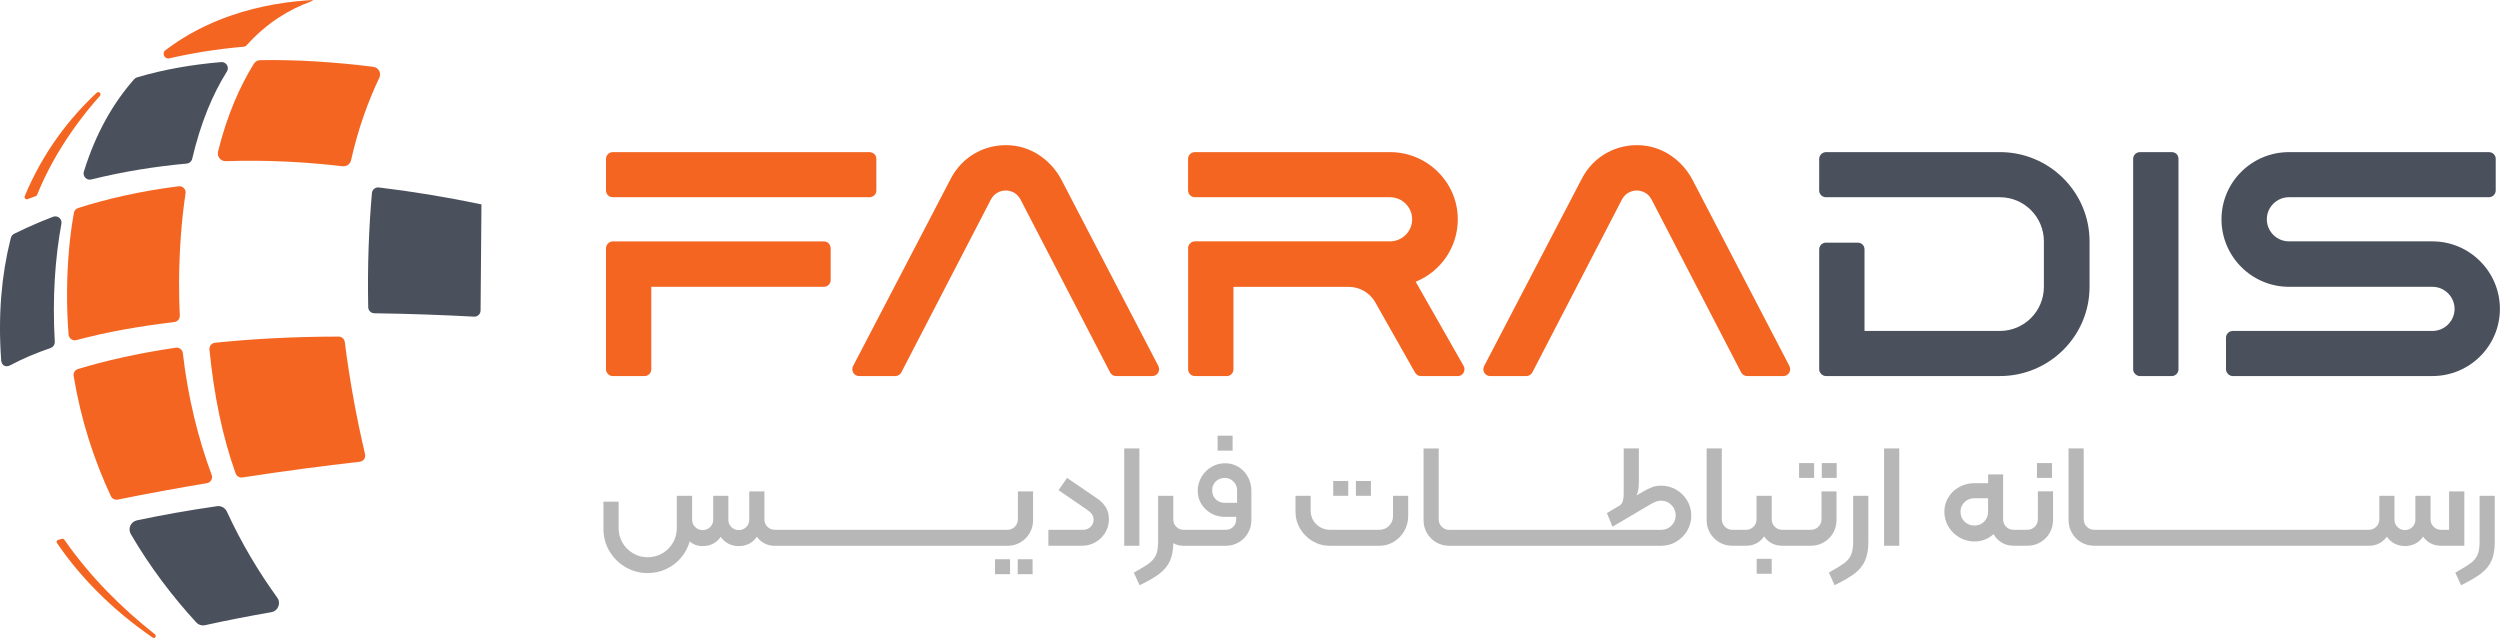 <?xml version="1.0" encoding="UTF-8"?> <svg xmlns="http://www.w3.org/2000/svg" width="290" height="74" viewBox="0 0 290 74" fill="none"><path d="M100.837 17.646H71.078C70.669 17.646 70.296 17.979 70.296 18.425V22.099C70.296 22.545 70.669 22.878 71.078 22.878H100.837C101.285 22.878 101.658 22.545 101.658 22.099V18.425C101.658 17.979 101.285 17.646 100.837 17.646ZM70.293 42.846C70.293 43.253 70.666 43.625 71.076 43.625H74.767C75.215 43.625 75.549 43.253 75.549 42.846V33.27H95.576C96.023 33.27 96.358 32.899 96.358 32.492V28.818C96.358 28.372 96.023 28.001 95.576 28.001H71.076C70.666 28.001 70.293 28.372 70.293 28.818V42.846Z" fill="#F46521"></path><path d="M134.38 42.475L123.155 20.911C122 18.683 119.836 17.088 117.338 16.866C114.354 16.607 111.632 18.128 110.289 20.727L98.951 42.475C98.691 42.995 99.062 43.625 99.659 43.625H103.834C104.132 43.625 104.392 43.476 104.542 43.218L114.946 23.139C115.429 22.212 116.325 22.099 116.662 22.099C116.999 22.099 117.891 22.209 118.378 23.139L128.782 43.218C128.931 43.476 129.191 43.625 129.489 43.625H133.665C134.262 43.625 134.635 42.995 134.372 42.475H134.38Z" fill="#F46521"></path><path d="M137.823 28.782V42.849C137.823 43.256 138.196 43.627 138.605 43.627H142.296C142.744 43.627 143.079 43.256 143.079 42.849V33.273H156.428C157.697 33.273 158.891 33.941 159.523 35.055L164.147 43.22C164.296 43.479 164.556 43.627 164.854 43.627H169.104C169.701 43.627 170.074 42.959 169.776 42.439L164.219 32.679C167.09 31.529 169.104 28.708 169.104 25.441C169.104 21.136 165.562 17.646 161.237 17.646H138.599C138.19 17.646 137.817 17.979 137.817 18.425V22.099C137.817 22.545 138.19 22.878 138.599 22.878H161.237C162.654 22.878 163.81 24.027 163.81 25.438C163.81 26.849 162.654 27.998 161.237 27.998H138.599C138.19 27.998 137.817 28.37 137.817 28.777L137.823 28.782Z" fill="#F46521"></path><path d="M207.582 42.475L196.357 20.911C195.202 18.683 193.038 17.088 190.54 16.866C187.556 16.607 184.834 18.128 183.491 20.727L172.153 42.475C171.893 42.995 172.263 43.625 172.86 43.625H177.036C177.334 43.625 177.594 43.476 177.743 43.218L188.147 23.139C188.631 22.212 189.526 22.099 189.863 22.099C190.2 22.099 191.093 22.209 191.579 23.139L201.983 43.218C202.133 43.476 202.392 43.625 202.691 43.625H206.866C207.463 43.625 207.836 42.995 207.574 42.475H207.582Z" fill="#F46521"></path><path d="M231.981 17.647H211.806C211.397 17.647 211.024 18.018 211.024 18.425V22.099C211.024 22.545 211.397 22.878 211.806 22.878H231.981C234.817 22.878 237.091 25.18 237.091 27.999V33.268C237.091 36.09 234.817 38.389 231.981 38.389H216.283V28.926C216.283 28.48 215.948 28.147 215.5 28.147H211.809C211.4 28.147 211.027 28.48 211.027 28.926V42.844C211.027 43.251 211.4 43.623 211.809 43.623H231.984C237.726 43.623 242.388 38.983 242.388 33.268V27.999C242.388 22.284 237.726 17.644 231.984 17.644L231.981 17.647Z" fill="#4A505C"></path><path d="M251.92 17.646H248.228C247.819 17.646 247.446 17.979 247.446 18.425V42.846C247.446 43.253 247.819 43.625 248.228 43.625H251.92C252.368 43.625 252.702 43.253 252.702 42.846V18.425C252.702 17.979 252.368 17.646 251.92 17.646Z" fill="#4A505C"></path><path d="M257.693 25.441C257.693 29.745 261.2 33.27 265.525 33.27H282.157C283.575 33.27 284.73 34.42 284.73 35.831C284.73 37.242 283.575 38.391 282.157 38.391H258.998C258.589 38.391 258.216 38.724 258.216 39.169V42.844C258.216 43.251 258.589 43.622 258.998 43.622H282.157C286.482 43.622 289.989 40.132 289.989 35.828C289.989 31.524 286.482 27.998 282.157 27.998H265.525C264.107 27.998 262.952 26.849 262.952 25.438C262.952 24.027 264.107 22.878 265.525 22.878H288.72C289.129 22.878 289.503 22.545 289.503 22.099V18.425C289.503 17.979 289.129 17.646 288.72 17.646H265.525C261.2 17.646 257.693 21.136 257.693 25.441Z" fill="#4A505C"></path><path d="M119.782 64.874H118.056V66.607H119.782V64.874Z" fill="#B7B7B7"></path><path d="M118.074 60.232C118.074 60.572 117.958 60.862 117.724 61.1C117.49 61.338 117.204 61.456 116.862 61.456H89.885C89.542 61.456 89.254 61.341 89.023 61.108C88.789 60.875 88.673 60.588 88.673 60.25V57.003H86.913V60.286C86.913 60.626 86.795 60.913 86.555 61.143C86.316 61.376 86.031 61.492 85.701 61.492C85.372 61.492 85.071 61.376 84.84 61.143C84.605 60.91 84.49 60.626 84.49 60.286V57.515H82.73V60.286C82.73 60.626 82.609 60.913 82.37 61.143C82.13 61.376 81.845 61.492 81.516 61.492C81.186 61.492 80.883 61.376 80.643 61.143C80.404 60.91 80.286 60.626 80.286 60.286V57.515H78.508V61.274C78.508 61.886 78.356 62.449 78.055 62.966C77.754 63.481 77.343 63.891 76.825 64.19C76.308 64.49 75.74 64.641 75.125 64.641C74.51 64.641 73.959 64.49 73.442 64.19C72.925 63.891 72.514 63.481 72.213 62.966C71.912 62.452 71.76 61.886 71.76 61.274V58.196H70V61.376C70 62.296 70.231 63.146 70.692 63.927C71.153 64.707 71.778 65.33 72.562 65.788C73.347 66.246 74.204 66.477 75.125 66.477C75.889 66.477 76.607 66.321 77.278 66.008C77.95 65.696 78.523 65.261 78.994 64.7C79.468 64.139 79.805 63.507 80.01 62.803C80.396 63.166 80.898 63.348 81.513 63.348C81.968 63.348 82.372 63.253 82.727 63.066C83.08 62.879 83.371 62.616 83.599 62.275C83.839 62.616 84.135 62.879 84.487 63.066C84.84 63.253 85.243 63.348 85.699 63.348C86.154 63.348 86.561 63.251 86.921 63.059C87.281 62.867 87.572 62.6 87.801 62.26C88.027 62.587 88.318 62.846 88.673 63.033C89.025 63.22 89.429 63.315 89.887 63.315H116.865C117.413 63.315 117.912 63.181 118.367 62.915C118.823 62.649 119.183 62.288 119.443 61.835C119.705 61.382 119.836 60.882 119.836 60.339V57.006H118.077V60.237L118.074 60.232Z" fill="#B7B7B7"></path><path d="M117.166 64.874H115.424V66.607H117.166V64.874Z" fill="#B7B7B7"></path><path d="M127.385 57.902L123.78 55.436L122.79 56.865L126.121 59.144C126.384 59.325 126.572 59.505 126.685 59.679C126.798 59.855 126.855 60.055 126.855 60.283C126.855 60.611 126.739 60.89 126.505 61.115C126.271 61.343 125.985 61.456 125.643 61.456H121.611V63.309H125.491C126.06 63.309 126.584 63.174 127.063 62.902C127.541 62.631 127.922 62.26 128.208 61.788C128.493 61.317 128.635 60.8 128.635 60.232C128.635 59.733 128.527 59.295 128.311 58.913C128.095 58.534 127.786 58.196 127.387 57.902H127.385Z" fill="#B7B7B7"></path><path d="M132.167 52.018H130.408V63.309H132.167V52.018Z" fill="#B7B7B7"></path><path d="M143.66 54.161C143.199 53.877 142.682 53.736 142.114 53.736C141.545 53.736 141.018 53.877 140.534 54.161C140.05 54.445 139.662 54.832 139.371 55.326C139.081 55.82 138.936 56.355 138.936 56.934C138.936 57.513 139.078 58.014 139.364 58.473C139.649 58.931 140.032 59.295 140.516 59.561C141 59.827 141.532 59.96 142.114 59.96H143.395V60.25C143.395 60.6 143.279 60.89 143.045 61.118C142.811 61.346 142.525 61.458 142.183 61.458H137.313C136.971 61.458 136.683 61.343 136.451 61.11C136.217 60.877 136.101 60.59 136.101 60.252V57.515H134.342V62.871C134.342 63.507 134.259 64.008 134.095 64.377C133.93 64.746 133.667 65.063 133.31 65.329C132.952 65.596 132.355 65.962 131.524 66.425L132.191 67.887C133.192 67.411 133.963 66.963 134.506 66.543C135.046 66.123 135.445 65.639 135.703 65.089C135.96 64.538 136.094 63.844 136.104 63.007C136.446 63.212 136.85 63.314 137.318 63.314H142.188C142.736 63.314 143.235 63.181 143.691 62.915C144.146 62.649 144.506 62.288 144.766 61.834C145.029 61.381 145.16 60.887 145.16 60.355V56.936C145.16 56.347 145.026 55.81 144.759 55.321C144.491 54.834 144.126 54.448 143.665 54.163L143.66 54.161ZM143.498 58.327H142.062C141.64 58.327 141.293 58.188 141.02 57.909C140.748 57.633 140.611 57.282 140.611 56.865C140.611 56.447 140.75 56.117 141.031 55.846C141.308 55.574 141.653 55.438 142.065 55.438C142.477 55.438 142.803 55.577 143.081 55.856C143.359 56.135 143.5 56.47 143.5 56.867V58.329L143.498 58.327Z" fill="#B7B7B7"></path><path d="M142.983 50.541H141.241V52.274H142.983V50.541Z" fill="#B7B7B7"></path><path d="M156.395 55.794H154.653V57.513H156.395V55.794Z" fill="#B7B7B7"></path><path d="M159.027 55.794H157.285V57.513H159.027V55.794Z" fill="#B7B7B7"></path><path d="M161.589 59.858C161.589 60.311 161.435 60.69 161.129 60.998C160.822 61.305 160.439 61.456 159.984 61.456H154.259C153.861 61.456 153.49 61.356 153.148 61.159C152.806 60.962 152.536 60.695 152.335 60.36C152.137 60.025 152.037 59.661 152.037 59.264V57.513H150.277V59.349C150.277 60.063 150.457 60.724 150.815 61.33C151.172 61.937 151.658 62.419 152.266 62.777C152.875 63.133 153.539 63.312 154.257 63.312H159.981C160.606 63.312 161.177 63.156 161.689 62.843C162.201 62.531 162.605 62.111 162.904 61.586C163.2 61.059 163.349 60.483 163.349 59.861V57.515H161.589V59.861V59.858Z" fill="#B7B7B7"></path><path d="M194.445 56.806C193.91 56.493 193.329 56.337 192.704 56.337C192.305 56.337 191.955 56.394 191.654 56.506C191.353 56.619 190.985 56.801 190.553 57.052L189.817 57.477C190.01 57.182 190.108 56.645 190.108 55.861V52.018H188.348V57.254C188.348 57.561 188.32 57.83 188.263 58.063C188.207 58.296 188.093 58.48 187.921 58.616L186.401 59.517L187.049 61.1L191.338 58.567C191.633 58.386 191.886 58.258 192.089 58.186C192.295 58.112 192.488 58.076 192.67 58.076C193.149 58.076 193.553 58.242 193.885 58.578C194.214 58.913 194.381 59.312 194.381 59.776C194.381 60.239 194.219 60.639 193.895 60.967C193.571 61.294 193.175 61.461 192.706 61.461H168.103C167.771 61.461 167.488 61.343 167.249 61.105C167.01 60.867 166.892 60.577 166.892 60.237V52.023H165.132V60.337C165.132 60.882 165.263 61.379 165.525 61.832C165.788 62.285 166.145 62.646 166.601 62.913C167.056 63.179 167.558 63.312 168.103 63.312H192.688C193.313 63.312 193.895 63.156 194.43 62.843C194.965 62.531 195.392 62.106 195.711 61.568C196.03 61.031 196.19 60.449 196.19 59.825C196.19 59.2 196.033 58.606 195.719 58.073C195.405 57.541 194.981 57.118 194.445 56.806Z" fill="#B7B7B7"></path><path d="M205.516 64.823H203.774V66.556H205.516V64.823Z" fill="#B7B7B7"></path><path d="M210.437 53.718H208.695V55.436H210.437V53.718Z" fill="#B7B7B7"></path><path d="M213.054 53.718H211.328V55.436H213.054V53.718Z" fill="#B7B7B7"></path><path d="M212.642 61.829C212.904 61.376 213.036 60.877 213.036 60.334V57H211.294V60.232C211.294 60.572 211.173 60.862 210.934 61.1C210.694 61.338 210.404 61.456 210.062 61.456H206.73C206.401 61.456 206.115 61.34 205.876 61.107C205.636 60.874 205.518 60.588 205.518 60.25V57.513H203.758V60.25C203.758 60.59 203.64 60.877 203.401 61.107C203.161 61.34 202.876 61.456 202.547 61.456H200.941C200.612 61.456 200.326 61.338 200.087 61.1C199.848 60.862 199.729 60.572 199.729 60.232V52.018H197.97V60.332C197.97 60.877 198.101 61.374 198.363 61.827C198.626 62.28 198.983 62.641 199.439 62.907C199.894 63.174 200.396 63.307 200.941 63.307H202.547C203.002 63.307 203.408 63.209 203.769 63.017C204.126 62.825 204.414 62.559 204.631 62.219C204.857 62.559 205.153 62.825 205.51 63.017C205.868 63.209 206.277 63.307 206.732 63.307H210.064C210.612 63.307 211.111 63.174 211.567 62.907C212.022 62.641 212.38 62.28 212.642 61.827V61.829Z" fill="#B7B7B7"></path><path d="M214.965 62.866C214.965 63.501 214.883 64.003 214.718 64.372C214.553 64.741 214.291 65.058 213.933 65.325C213.573 65.591 212.979 65.957 212.148 66.42L212.814 67.882C213.838 67.383 214.623 66.925 215.163 66.505C215.703 66.085 216.1 65.593 216.352 65.025C216.601 64.459 216.727 63.732 216.727 62.849V57.51H214.968V62.866H214.965Z" fill="#B7B7B7"></path><path d="M220.314 52.018H218.555V63.309H220.314V52.018Z" fill="#B7B7B7"></path><path d="M238.03 53.718H236.288V55.436H238.03V53.718Z" fill="#B7B7B7"></path><path d="M236.392 60.232C236.392 60.572 236.273 60.861 236.034 61.1C235.795 61.338 235.509 61.456 235.18 61.456H233.574C233.232 61.456 232.944 61.34 232.713 61.107C232.478 60.874 232.363 60.587 232.363 60.249V55.029H230.621V56.048H229.031C228.403 56.048 227.824 56.191 227.289 56.481C226.754 56.77 226.33 57.169 226.016 57.679C225.702 58.188 225.545 58.749 225.545 59.361C225.545 59.973 225.702 60.559 226.016 61.087C226.33 61.614 226.754 62.034 227.289 62.344C227.824 62.656 228.406 62.812 229.031 62.812C229.885 62.812 230.626 62.528 231.251 61.962C231.49 62.382 231.81 62.71 232.208 62.948C232.607 63.186 233.062 63.304 233.574 63.304H235.18C235.728 63.304 236.227 63.171 236.682 62.905C237.138 62.638 237.498 62.277 237.758 61.824C238.02 61.371 238.151 60.872 238.151 60.329V56.995H236.392V60.227V60.232ZM230.616 59.364C230.616 59.817 230.464 60.196 230.163 60.503C229.862 60.81 229.481 60.961 229.026 60.961C228.57 60.961 228.19 60.808 227.881 60.503C227.572 60.196 227.42 59.817 227.42 59.364C227.42 58.91 227.575 58.549 227.881 58.25C228.19 57.95 228.57 57.799 229.026 57.799H230.616V59.364Z" fill="#B7B7B7"></path><path d="M285.854 57H284.094V61.456H283.155C282.826 61.456 282.541 61.34 282.301 61.107C282.062 60.874 281.944 60.588 281.944 60.25V57.513H280.184V60.283C280.184 60.623 280.068 60.91 279.834 61.141C279.6 61.371 279.312 61.489 278.972 61.489C278.633 61.489 278.357 61.374 278.118 61.141C277.879 60.908 277.76 60.623 277.76 60.283V57.513H276.001V60.25C276.001 60.59 275.882 60.877 275.643 61.107C275.404 61.34 275.118 61.456 274.789 61.456H242.923C242.594 61.456 242.308 61.338 242.069 61.1C241.83 60.862 241.711 60.572 241.711 60.232V52.018H239.952V60.332C239.952 60.877 240.083 61.374 240.345 61.827C240.608 62.28 240.965 62.641 241.421 62.907C241.876 63.174 242.378 63.307 242.923 63.307H274.789C275.244 63.307 275.648 63.212 276.003 63.025C276.356 62.838 276.646 62.58 276.875 62.252C277.102 62.592 277.398 62.859 277.755 63.051C278.113 63.243 278.522 63.34 278.977 63.34C279.433 63.34 279.839 63.243 280.199 63.051C280.557 62.859 280.85 62.592 281.079 62.252C281.306 62.58 281.596 62.838 281.951 63.025C282.304 63.212 282.708 63.307 283.163 63.307H285.862V56.998L285.854 57Z" fill="#B7B7B7"></path><path d="M287.632 57.513V62.869C287.632 63.504 287.55 64.006 287.385 64.375C287.22 64.743 286.958 65.061 286.6 65.327C286.24 65.593 285.646 65.96 284.815 66.423L285.481 67.885C286.505 67.386 287.29 66.927 287.83 66.507C288.37 66.088 288.767 65.596 289.019 65.028C289.268 64.462 289.394 63.735 289.394 62.851V57.513H287.635H287.632Z" fill="#B7B7B7"></path><path d="M11.591 11.123C9.975 12.912 6.492 17.152 4.302 22.606C4.274 22.675 4.22 22.729 4.15 22.752C3.834 22.865 3.518 22.98 3.201 23.098C2.988 23.177 2.779 22.967 2.867 22.76C4.969 17.693 7.999 13.773 11.205 10.767C11.225 10.746 11.249 10.731 11.277 10.718C11.282 10.718 11.285 10.715 11.29 10.713C11.547 10.592 11.784 10.912 11.593 11.123H11.591Z" fill="#F46521"></path><path d="M26.322 8.296C24.689 10.892 23.284 14.205 22.296 18.42C22.224 18.722 21.969 18.947 21.658 18.976C18.023 19.306 14.315 19.895 10.59 20.819C10.045 20.955 9.563 20.443 9.728 19.907C11.12 15.406 13.165 11.906 15.563 9.189C15.653 9.087 15.769 9.013 15.9 8.974C18.962 8.06 22.242 7.492 25.651 7.203C26.24 7.154 26.636 7.797 26.322 8.296Z" fill="#4A505C"></path><path d="M20.776 32.815C20.768 34.105 20.796 35.37 20.855 36.609C20.873 36.988 20.596 37.316 20.217 37.359C16.175 37.838 12.314 38.519 8.864 39.451C8.426 39.569 7.992 39.262 7.956 38.811C7.824 37.157 7.765 35.457 7.781 33.711C7.809 30.387 8.087 27.392 8.573 24.685C8.619 24.424 8.807 24.212 9.062 24.13C12.432 23.054 16.302 22.166 20.719 21.608C21.195 21.549 21.596 21.953 21.524 22.427C21.064 25.479 20.796 28.925 20.77 32.815H20.776Z" fill="#F46521"></path><path d="M23.997 56.048C20.668 56.606 17.21 57.236 13.662 57.953C13.335 58.02 13.004 57.856 12.864 57.556C10.914 53.388 9.391 48.746 8.542 43.604C8.483 43.248 8.702 42.908 9.047 42.803C12.131 41.871 15.877 41 20.385 40.332C20.791 40.273 21.164 40.56 21.21 40.965C21.807 46.157 22.991 50.861 24.555 55.096C24.712 55.518 24.442 55.974 23.997 56.048Z" fill="#F46521"></path><path d="M36.346 0C36.292 0.036 36.233 0.074 36.176 0.115C36.14 0.141 36.099 0.161 36.058 0.177C33.614 1.06 30.989 2.604 28.615 5.244C28.522 5.346 28.396 5.41 28.26 5.42C25.059 5.697 22.178 6.183 19.646 6.767C19.08 6.898 18.733 6.166 19.196 5.817C21.607 3.987 24.187 2.712 26.711 1.831C26.724 1.828 26.732 1.826 26.732 1.826C30.256 0.597 33.668 0.136 36.348 0.003L36.346 0Z" fill="#F46521"></path><path d="M5.867 40.368C4.161 40.954 2.594 41.617 1.2 42.367C0.659 42.657 0.181 42.396 0.137 41.789C-0.246 36.486 0.194 31.854 1.205 27.811C1.21 27.791 1.215 27.778 1.215 27.778C1.231 27.714 1.249 27.65 1.264 27.586C1.316 27.384 1.452 27.215 1.637 27.12C2.098 26.89 2.574 26.662 3.065 26.439C4.035 25.994 5.064 25.561 6.155 25.146C6.68 24.946 7.228 25.392 7.125 25.942C6.404 29.875 6.062 34.425 6.353 39.646C6.371 39.968 6.17 40.263 5.864 40.368H5.867Z" fill="#4A505C"></path><path d="M17.907 73.992C17.907 73.992 17.905 73.992 17.902 73.992C17.835 74.01 17.763 73.999 17.706 73.958C12.852 70.614 9.252 66.863 6.603 62.982C6.515 62.854 6.579 62.677 6.729 62.633C6.878 62.59 7.04 62.544 7.199 62.5C7.295 62.475 7.395 62.511 7.452 62.59C10.462 66.92 14.138 70.558 17.987 73.592C18.134 73.707 18.087 73.94 17.907 73.992Z" fill="#F46521"></path><path d="M44.002 9.02C42.701 11.75 41.543 14.927 40.72 18.594C40.619 19.042 40.192 19.339 39.732 19.285C35.474 18.786 30.92 18.535 26.197 18.694C25.602 18.714 25.147 18.161 25.291 17.588C26.338 13.342 27.835 10.009 29.436 7.41C29.598 7.146 29.881 6.982 30.192 6.977C34.496 6.903 38.926 7.205 43.297 7.75C43.907 7.827 44.267 8.47 44.005 9.023L44.002 9.02Z" fill="#F46521"></path><path d="M55.747 36.041C55.734 36.443 55.392 36.755 54.988 36.732C51.602 36.55 47.655 36.394 43.428 36.34C43.04 36.335 42.721 36.026 42.713 35.636C42.615 30.79 42.793 26.373 43.143 22.394C43.179 21.992 43.542 21.697 43.946 21.746C47.681 22.189 51.646 22.832 55.849 23.707" fill="#4A505C"></path><path d="M41.723 53.564C37.593 54.033 33.022 54.63 28.126 55.385C27.786 55.439 27.452 55.244 27.336 54.922C25.8 50.64 24.828 45.888 24.295 40.545C24.256 40.153 24.542 39.802 24.936 39.761C29.137 39.321 33.896 39.052 39.279 39.044C39.641 39.044 39.95 39.313 39.996 39.672V39.677C40.573 44.234 41.383 48.582 42.345 52.686C42.443 53.106 42.155 53.516 41.725 53.564H41.723Z" fill="#F46521"></path><path d="M31.465 71.014C28.906 71.459 26.315 71.961 23.796 72.519C23.418 72.604 23.024 72.483 22.765 72.199C20.055 69.247 17.439 65.839 15.172 61.95C14.805 61.317 15.167 60.511 15.885 60.36C18.707 59.763 21.813 59.2 25.178 58.718C25.654 58.649 26.117 58.908 26.317 59.343C28.039 63.081 30.048 66.402 32.163 69.326C32.628 69.972 32.255 70.878 31.471 71.014H31.465Z" fill="#4A505C"></path></svg> 